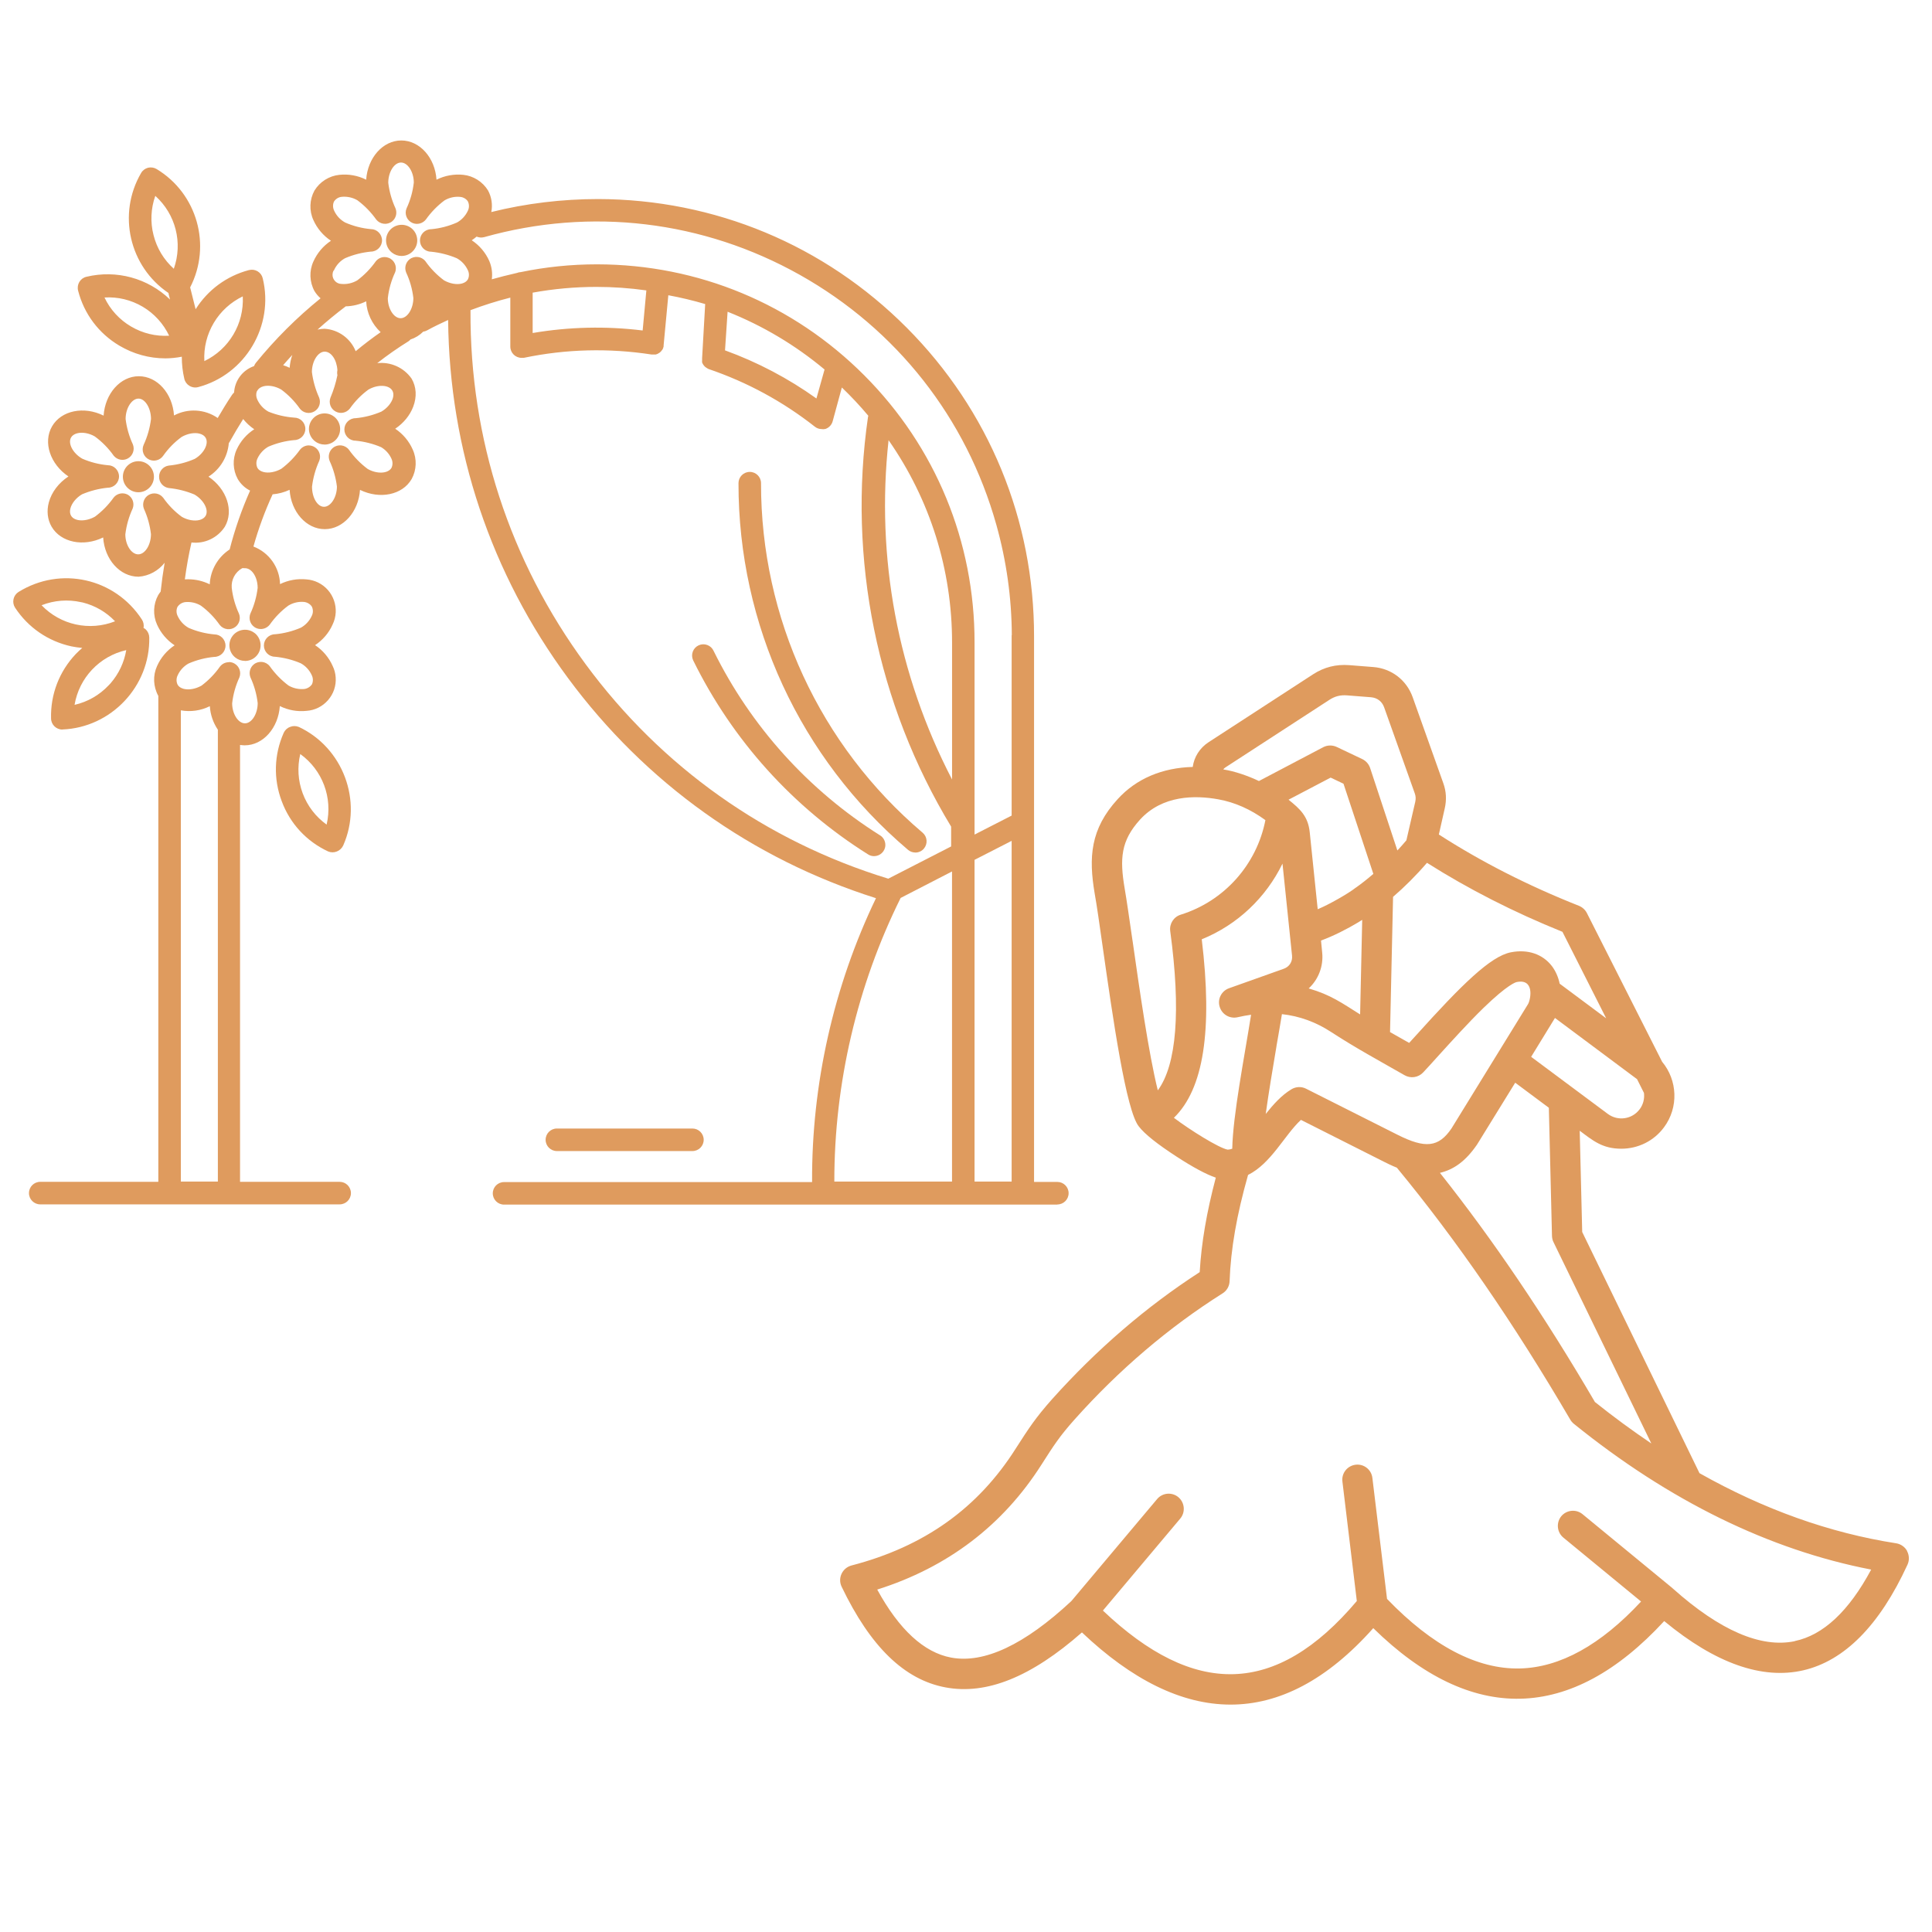 <?xml version="1.0" encoding="UTF-8"?>
<svg id="Capa_1" data-name="Capa 1" xmlns="http://www.w3.org/2000/svg" viewBox="0 0 480.19 480.19">
  <defs>
    <style>
      .cls-1, .cls-2 {
        fill: #df9b5e;
      }

      .cls-2 {
        fill-rule: evenodd;
      }
    </style>
  </defs>
  <g>
    <g>
      <path class="cls-1" d="M82.77,103.97c-1.46-1.16-3.58-.92-4.74.54,0,0,0,0,0,.01-1.16,1.45-.92,3.56.53,4.71,0,0,.02.01.02.02,1.46,1.16,3.58.92,4.74-.54,1.16-1.46.92-3.58-.54-4.74Z"/>
      <path class="cls-1" d="M80.67,110.49c-.85,0-1.7-.27-2.41-.84-.83-.66-1.33-1.58-1.45-2.6-.11-1.02.18-2.03.82-2.83,1.34-1.68,3.78-1.96,5.45-.63h0c1.67,1.33,1.95,3.77.62,5.45-.76.96-1.9,1.46-3.04,1.46ZM80.67,103.74c-.85,0-1.69.37-2.25,1.08-.49.61-.7,1.35-.62,2.11.08.76.46,1.44,1.05,1.91,1.26,1,3.08.8,4.06-.44.99-1.24.78-3.05-.46-4.04-.53-.42-1.16-.62-1.79-.62Z"/>
    </g>
    <g>
      <path class="cls-1" d="M262.82,294.31h-6.29v-135.96c.13-59.71-48.17-108.21-107.88-108.34-9.18-.02-18.32,1.13-27.21,3.42.6-1.92.4-4.01-.55-5.79-1.25-2.05-3.39-3.4-5.79-3.65-2.46-.26-4.94.28-7.07,1.54,0-5.58-3.72-10.08-8.27-10.08s-8.24,4.59-8.27,10.08c-2.13-1.26-4.61-1.8-7.07-1.54-2.4.24-4.55,1.59-5.81,3.65-1.17,2.13-1.26,4.68-.25,6.89,1,2.26,2.71,4.14,4.87,5.35-2.15,1.23-3.86,3.11-4.87,5.37-1.01,2.21-.92,4.76.25,6.89.49.8,1.13,1.49,1.88,2.04-6.07,4.85-11.61,10.34-16.51,16.37-.2.26-.35.56-.44.87-2.84.87-4.8,3.46-4.87,6.43-.24.17-.44.38-.6.62-1.35,2-2.59,4.09-3.81,6.18-3.33-2.59-7.93-2.79-11.48-.51,0-5.58-3.72-10.1-8.27-10.1s-8.27,4.59-8.29,10.1c-4.82-2.78-10.59-1.81-12.86,2.11-2.27,3.93-.21,9.39,4.59,12.19-4.91,2.8-6.98,8.27-4.71,12.22,2.3,3.93,8.04,4.87,12.86,2.11,0,5.58,3.74,10.08,8.29,10.08,3.79-.27,6.94-3.01,7.74-6.73-.76,3.63-1.33,7.33-1.72,11v.11c-.25.29-.47.59-.67.92-1.18,2.12-1.28,4.68-.28,6.89,1,2.26,2.71,4.14,4.87,5.35-2.16,1.22-3.87,3.1-4.87,5.37-1,2.21-.9,4.76.25,6.89l.11.14v121.45H10c-1.27,0-2.3,1.03-2.3,2.3s1.03,2.3,2.3,2.3h74.42c1.27,0,2.3-1.03,2.3-2.3s-1.03-2.3-2.3-2.3h-25.26v-109.69c.54.14,1.1.21,1.65.21,4.59,0,8.24-4.59,8.27-10.08,2.13,1.25,4.61,1.79,7.07,1.52,4.02-.28,7.06-3.77,6.78-7.79-.06-.93-.31-1.84-.71-2.68-1-2.27-2.71-4.16-4.87-5.37,2.16-1.21,3.86-3.09,4.87-5.35,1.76-3.64.24-8.02-3.41-9.78-.83-.4-1.73-.64-2.66-.71-2.46-.27-4.94.26-7.07,1.52.26-4.43-2.49-8.49-6.71-9.87,1.3-4.73,2.99-9.33,5.05-13.78,1.76-.09,3.48-.59,5.03-1.45,0,5.56,3.72,10.08,8.27,10.08s8.27-4.59,8.29-10.08c4.82,2.76,10.59,1.81,12.86-2.11,1.17-2.13,1.26-4.68.25-6.89-.99-2.27-2.69-4.15-4.85-5.37,4.8-2.8,6.89-8.27,4.59-12.19-2.28-3.24-6.47-4.52-10.17-3.1,3.03-2.51,6.23-4.81,9.58-6.89.17-.12.31-.27.44-.44,1.24-.37,2.35-1.06,3.24-2,.32-.01.64-.1.92-.25,1.95-1.08,3.97-2.02,5.99-2.94.32,66.14,43.42,124.46,106.55,144.18-10.79,22.23-16.29,46.66-16.07,71.37h-77.06c-1.27,0-2.3,1.03-2.3,2.3s1.03,2.3,2.3,2.3h137.55c1.27,0,2.3-1.03,2.3-2.3,0-1.27-1.03-2.3-2.3-2.3ZM74.76,85.33c-1.49,1.99-2.3,4.4-2.3,6.89-.94-.53-1.94-.92-2.99-1.17,1.63-1.93,3.4-3.86,5.28-5.72ZM40.15,124c-.7-.88-1.93-1.12-2.92-.57-.99.56-1.42,1.76-1.01,2.82.93,2.06,1.54,4.25,1.79,6.5,0,3.01-1.7,5.53-3.67,5.53s-3.7-2.53-3.7-5.53c.27-2.27.9-4.47,1.86-6.54.4-1.03,0-2.2-.94-2.78-.98-.55-2.21-.32-2.92.55-1.32,1.87-2.94,3.51-4.78,4.87-2.59,1.49-5.63,1.31-6.64-.41s.37-4.5,2.96-6.02c2.1-.89,4.32-1.45,6.59-1.68,1.27,0,2.3-1.03,2.3-2.3s-1.03-2.3-2.3-2.3c-2.27-.21-4.5-.78-6.59-1.7-2.59-1.49-3.95-4.23-2.96-5.95.99-1.72,4.04-1.93,6.64-.41,1.84,1.36,3.45,3,4.78,4.87.71.87,1.94,1.1,2.92.55.99-.56,1.42-1.76,1.01-2.82-.96-2.07-1.59-4.28-1.86-6.54,0-3.01,1.7-5.56,3.7-5.56s3.61,2.62,3.61,5.63c-.27,2.27-.9,4.47-1.86,6.54-.52,1.16,0,2.52,1.15,3.04.99.45,2.16.14,2.8-.74,1.32-1.89,2.94-3.54,4.8-4.89,2.59-1.49,5.65-1.31,6.64.41.99,1.72-.37,4.45-2.96,5.95-2.09.92-4.32,1.49-6.59,1.7-1.13.17-1.97,1.15-1.95,2.3-.01,1.15.82,2.12,1.95,2.3,2.27.22,4.49.79,6.59,1.68,2.59,1.52,3.95,4.25,2.96,5.97-.99,1.72-4.04,1.91-6.64.41-1.84-1.36-3.44-3-4.75-4.87ZM54.64,294.17h-10.2v-118.23c2.78.66,5.71.21,8.17-1.24-.01,2.33.69,4.61,2.02,6.52,0,0,0,112.95,0,112.95ZM64.56,146.11c-.27,2.26-.89,4.47-1.84,6.54-.48,1.17.08,2.51,1.25,3,.95.39,2.04.1,2.68-.7,1.31-1.87,2.92-3.51,4.75-4.87,1.27-.78,2.76-1.13,4.25-.99.93.11,1.77.62,2.3,1.4.43.87.43,1.89,0,2.76-.62,1.36-1.66,2.48-2.96,3.19-2.09.91-4.32,1.47-6.59,1.68-1.27,0-2.3,1.03-2.3,2.3s1.03,2.3,2.3,2.3c2.27.21,4.49.78,6.59,1.68,1.31.72,2.35,1.84,2.96,3.19.43.88.43,1.9,0,2.78-.53.77-1.37,1.27-2.3,1.38-1.48.13-2.97-.21-4.25-.96-1.83-1.38-3.43-3.03-4.75-4.89-.78-1-2.23-1.17-3.22-.38-.81.64-1.09,1.73-.7,2.68.96,2.08,1.58,4.29,1.84,6.57,0,2.99-1.68,5.53-3.67,5.53s-3.67-2.55-3.67-5.53c.26-2.27.88-4.49,1.84-6.57.4-1.05-.02-2.23-.99-2.8-.35-.21-.74-.32-1.15-.32-.69,0-1.35.31-1.79.85-1.32,1.87-2.92,3.52-4.75,4.89-2.59,1.49-5.65,1.31-6.64-.41-.43-.88-.43-1.9,0-2.78.62-1.36,1.66-2.48,2.96-3.19,2.1-.9,4.32-1.47,6.59-1.68,1.27,0,2.3-1.03,2.3-2.3s-1.03-2.3-2.3-2.3c-2.27-.2-4.5-.77-6.59-1.68-1.31-.72-2.35-1.84-2.96-3.19-.43-.87-.43-1.89,0-2.76.52-.78,1.36-1.29,2.3-1.4,1.49-.14,2.98.21,4.25.99,1.84,1.36,3.44,3,4.75,4.87.78,1,2.23,1.17,3.22.38.81-.64,1.09-1.73.7-2.68-.96-2.07-1.58-4.28-1.84-6.54-.2-2.24.96-4.38,2.94-5.44.23-.03.46-.03.69,0,2.14-.14,3.81,2.41,3.81,5.42ZM57.51,136.88c-3.15,1.97-5.02,5.47-4.89,9.19-2.13-1.25-4.61-1.79-7.07-1.52h-.18c.44-3.45,1.05-6.88,1.84-10.26,3.22.54,6.46-.87,8.24-3.61,2.3-3.95.21-9.41-4.59-12.22,3.19-1.71,5.28-4.93,5.53-8.54.12-.12.23-.26.3-.41,1.19-2.16,2.46-4.2,3.74-6.27l.02.09c.98,1.37,2.24,2.53,3.7,3.38-2.14,1.18-3.84,3.02-4.87,5.24-1.01,2.21-.92,4.76.25,6.89.76,1.28,1.91,2.29,3.28,2.87-2.21,4.89-3.99,9.97-5.3,15.18ZM97.93,96.81c1.01,1.72-.37,4.45-2.96,5.95-2.09.9-4.32,1.47-6.59,1.68-1.27,0-2.3,1.03-2.3,2.3s1.03,2.3,2.3,2.3c2.27.21,4.5.77,6.59,1.68,1.21.71,2.17,1.78,2.76,3.05.42.88.42,1.9,0,2.78-1.01,1.72-4.04,1.91-6.64.41-1.84-1.37-3.45-3.02-4.78-4.89-.78-1-2.23-1.17-3.22-.38-.81.64-1.09,1.73-.7,2.68.96,2.08,1.59,4.29,1.86,6.57,0,3.01-1.7,5.53-3.7,5.53s-3.49-2.55-3.49-5.56c.27-2.27.89-4.49,1.84-6.57.4-1.05-.02-2.23-.99-2.8-.98-.57-2.22-.35-2.94.53-1.34,1.87-2.96,3.52-4.8,4.89-2.59,1.49-5.65,1.31-6.64-.41-.42-.88-.42-1.9,0-2.78.63-1.35,1.66-2.47,2.96-3.19,2.09-.9,4.32-1.47,6.59-1.68,1.27,0,2.3-1.03,2.3-2.3s-1.03-2.3-2.3-2.3c-2.27-.16-4.5-.68-6.61-1.54-1.3-.72-2.34-1.84-2.96-3.19-.45-.9-.45-1.95,0-2.85l.02.09c.99-1.75,4.04-1.93,6.64-.41,1.84,1.36,3.44,3,4.75,4.87.71.88,1.96,1.12,2.94.55.98-.57,1.4-1.77.99-2.82-.94-2.08-1.56-4.28-1.84-6.54,0-3.01,1.7-5.56,3.67-5.56s3.54,2.3,3.67,5.19c-.1.38-.1.77,0,1.15-.39,1.98-.99,3.91-1.77,5.76-.41,1.06.02,2.26,1.01,2.82.98.55,2.21.32,2.92-.55,1.32-1.87,2.93-3.52,4.78-4.87,2.59-1.52,5.63-1.31,6.64.41ZM88.17,88.13c-1.02-3.35-4.01-5.71-7.51-5.92-1.68,0-3.3.6-4.59,1.68,3.06-2.94,6.3-5.69,9.69-8.24h0c2.02-.02,4-.57,5.74-1.58-.09,3.3,1.36,6.46,3.93,8.54-2.51,1.72-4.93,3.57-7.26,5.53ZM107.92,75.39c.06-.44.1-.89.11-1.33.44.24.89.45,1.35.64l-1.47.69ZM110.1,70.08c-1.84-1.36-3.44-3-4.75-4.87-.78-1-2.23-1.17-3.22-.38-.81.64-1.09,1.73-.7,2.68.96,2.07,1.58,4.28,1.84,6.54,0,3.01-1.68,5.53-3.67,5.53s-3.67-2.53-3.67-5.53c.26-2.27.88-4.48,1.84-6.54.46-1.18-.13-2.51-1.32-2.97-.26-.1-.54-.15-.82-.15-.69,0-1.35.31-1.79.85-1.32,1.86-2.92,3.5-4.75,4.87-1.28.76-2.77,1.1-4.25.96-1.53-.06-2.72-1.36-2.66-2.89.02-.44.14-.88.36-1.26l.09-.05c.62-1.34,1.66-2.44,2.96-3.15,2.1-.89,4.32-1.46,6.59-1.68,1.27,0,2.3-1.03,2.3-2.3s-1.03-2.3-2.3-2.3c-2.27-.21-4.5-.78-6.59-1.7-1.31-.7-2.35-1.82-2.96-3.17-.43-.88-.43-1.9,0-2.78.52-.78,1.36-1.29,2.3-1.38,1.48-.15,2.97.19,4.25.96,1.83,1.36,3.43,3.01,4.75,4.87.78,1,2.23,1.17,3.22.38.81-.64,1.09-1.73.7-2.68-.95-2.07-1.57-4.28-1.84-6.54,0-3.01,1.68-5.53,3.67-5.53s3.67,2.53,3.67,5.53c-.26,2.27-.88,4.48-1.84,6.54-.48,1.17.08,2.51,1.25,3,.95.39,2.04.1,2.68-.7,1.32-1.86,2.92-3.5,4.75-4.87,1.27-.77,2.77-1.11,4.25-.96.93.09,1.78.59,2.3,1.38.43.88.43,1.9,0,2.78-.62,1.35-1.66,2.46-2.96,3.17-2.09.92-4.32,1.49-6.59,1.7-1.27,0-2.3,1.03-2.3,2.3s1.03,2.3,2.3,2.3c2.27.22,4.49.79,6.59,1.68,1.3.71,2.34,1.82,2.96,3.17.43.88.43,1.9,0,2.78-.99,1.72-4.04,1.91-6.64.41ZM116.44,77.18h0c.01-.15.01-.29,0-.44,3.56-1.37,7.2-2.51,10.91-3.42v12.81c0,1.27,1.03,2.3,2.3,2.3h.48c10.47-2.18,21.25-2.46,31.83-.83h.34c.12.01.25.01.37,0h.28c.2-.05.38-.14.55-.25l.21-.14c.15-.11.28-.25.39-.41l.18-.23c.08-.16.14-.33.18-.51,0-.09,0-.18,0-.28l1.22-13c3.42.61,6.8,1.41,10.13,2.41l-.78,13.78v.16c-.01.14-.01.28,0,.41-.01.15-.01.31,0,.46.05.11.11.22.18.32.09.15.2.28.32.39.08.09.17.16.28.21.15.12.31.22.48.3,9.61,3.27,18.59,8.14,26.57,14.42.4.31.89.48,1.4.48.24.05.49.05.73,0,.73-.24,1.29-.84,1.49-1.58l2.5-9.19c2.63,2.47,5.11,5.1,7.42,7.88-.06.15-.12.3-.16.46-5.11,35.24,2.19,71.17,20.67,101.61v5.37l-16.07,8.24c-62.3-18.98-104.75-76.62-104.39-141.75ZM131.89,83.35v-11.05c5.39-1.01,10.86-1.52,16.35-1.52,4.33,0,8.66.31,12.95.94l-1.01,10.95c-9.41-1.2-18.95-.98-28.29.67ZM179.67,87.42l.71-10.65c9.14,3.55,17.62,8.59,25.12,14.9l-2.3,8.2c-7.22-5.24-15.14-9.43-23.54-12.45ZM237.13,294.17h-30.24c-.11-24.76,5.57-49.2,16.6-71.37l13.64-7.03v78.39h0ZM237.13,195.76c-14.38-26.85-20.19-57.47-16.62-87.72,10.82,15.06,16.64,33.14,16.62,51.69v36.03ZM251.94,294.17h-10.22v-80.76l10.22-5.24v85.99ZM251.94,158.35v44.66l-10.22,5.24v-48.52c.08-51.58-41.68-93.45-93.25-93.52-6.39,0-12.76.64-19.01,1.93-.28.01-.56.07-.83.18-2.3.53-4.71,1.13-7.03,1.81.39-1.68.24-3.44-.44-5.03-1.01-2.26-2.72-4.14-4.87-5.37.75-.43,1.45-.94,2.09-1.52.54.33,1.2.42,1.81.25,55.16-15.48,112.44,16.68,127.92,71.85,2.56,9.13,3.86,18.56,3.86,28.04h-.05Z"/>
      <path class="cls-1" d="M262.82,299.4H125.28c-1.54,0-2.8-1.25-2.8-2.8s1.25-2.8,2.8-2.8h76.56c-.13-24.29,5.35-48.67,15.88-70.56-30.84-9.76-57.29-28.66-76.53-54.69-19.2-25.98-29.5-56.74-29.81-89.02-1.66.76-3.51,1.63-5.26,2.6-.29.16-.61.26-.93.3-.88.89-1.97,1.56-3.17,1.95-.13.15-.28.29-.44.41-2.71,1.68-5.33,3.51-7.82,5.47,3.27-.37,6.56,1.04,8.53,3.83,1.21,2.06,1.35,4.53.42,6.98-.82,2.17-2.4,4.1-4.48,5.49,1.9,1.27,3.44,3.08,4.35,5.18,1.07,2.33.97,5.08-.27,7.33-2.3,3.97-7.92,5.09-12.83,2.69-.37,5.45-4.17,9.76-8.76,9.76s-8.4-4.32-8.74-9.78c-1.33.62-2.77,1.01-4.22,1.12-1.93,4.19-3.53,8.55-4.77,12.98,3.9,1.49,6.51,5.2,6.61,9.34,2.04-1,4.35-1.41,6.61-1.17.97.07,1.93.33,2.82.76,3.88,1.88,5.52,6.57,3.64,10.45-.92,2.08-2.46,3.88-4.36,5.13,1.91,1.26,3.44,3.07,4.37,5.17.43.88.69,1.85.75,2.84.15,2.08-.53,4.09-1.9,5.66-1.37,1.57-3.27,2.52-5.34,2.66-2.26.25-4.59-.17-6.64-1.19-.37,5.45-4.16,9.76-8.74,9.76-.39-.03-.77-.03-1.15-.09v108.58h24.76c1.54,0,2.8,1.25,2.8,2.8s-1.25,2.8-2.8,2.8H10c-1.54,0-2.8-1.25-2.8-2.8s1.25-2.8,2.8-2.8h29.35v-120.77c-1.28-2.34-1.38-5.08-.32-7.41.92-2.09,2.46-3.91,4.37-5.17-1.91-1.26-3.44-3.06-4.37-5.15-1.06-2.34-.95-5.08.29-7.33.19-.31.39-.6.61-.87.26-2.42.59-4.81.99-7.17-1.54,1.97-3.88,3.29-6.48,3.47h0c-4.65,0-8.45-4.31-8.8-9.76-4.89,2.39-10.51,1.27-12.82-2.68-1.02-1.77-1.26-3.91-.68-6.05.69-2.53,2.44-4.83,4.87-6.43-4.53-3.05-6.37-8.48-4.08-12.44,2.3-3.98,7.93-5.1,12.82-2.68.37-5.47,4.16-9.79,8.76-9.79s8.38,4.3,8.74,9.75c3.44-1.83,7.64-1.6,10.86.63,1.09-1.86,2.26-3.82,3.55-5.73.14-.22.32-.42.52-.59.17-3,2.12-5.59,4.96-6.58.11-.28.25-.54.43-.78,4.8-5.9,10.21-11.3,16.11-16.07-.59-.51-1.1-1.11-1.51-1.78-1.25-2.28-1.35-5.02-.28-7.36.95-2.12,2.45-3.89,4.37-5.16-1.91-1.26-3.44-3.06-4.37-5.15-1.07-2.33-.97-5.08.27-7.33,1.34-2.2,3.66-3.65,6.2-3.91,2.28-.24,4.61.18,6.65,1.21.37-5.45,4.16-9.75,8.74-9.75s8.39,4.3,8.74,9.75c2.04-1.02,4.38-1.45,6.65-1.21,2.53.26,4.83,1.72,6.16,3.89.89,1.65,1.17,3.55.81,5.36,8.67-2.16,17.59-3.22,26.52-3.23,29.01.06,56.26,11.42,76.73,31.97s31.71,47.85,31.65,76.86v135.46h5.79c1.54,0,2.8,1.25,2.8,2.8s-1.25,2.8-2.8,2.8ZM125.28,294.81c-.99,0-1.8.81-1.8,1.8s.81,1.8,1.8,1.8h137.55c.99,0,1.8-.81,1.8-1.8s-.81-1.8-1.8-1.8h-6.79v-136.46c.06-28.74-11.07-55.79-31.36-76.16-20.28-20.37-47.28-31.62-76.02-31.68h-.23c-9.05,0-18.09,1.15-26.86,3.41l-.87.22.27-.86c.56-1.79.37-3.75-.51-5.4-1.15-1.88-3.17-3.16-5.4-3.39-2.34-.25-4.74.27-6.77,1.47l-.75.45v-.88c0-5.28-3.48-9.58-7.77-9.58s-7.74,4.3-7.77,9.58v.87s-.75-.45-.75-.45c-2.02-1.2-4.43-1.72-6.76-1.47-2.23.23-4.27,1.5-5.44,3.42-1.08,1.96-1.16,4.37-.22,6.42.96,2.15,2.61,3.97,4.66,5.12l.77.43-.77.44c-2.07,1.18-3.69,2.96-4.66,5.14-.94,2.06-.85,4.46.23,6.44.45.72,1.04,1.36,1.74,1.88l.53.39-.51.41c-6.03,4.82-11.56,10.31-16.43,16.3-.15.2-.27.44-.34.69l-.07.26-.26.08c-2.64.81-4.45,3.21-4.51,5.96v.25s-.21.14-.21.14c-.19.13-.34.29-.47.48-1.39,2.05-2.64,4.17-3.8,6.16l-.29.49-.45-.35c-3.16-2.45-7.54-2.64-10.9-.48l-.77.5v-.92c0-5.29-3.48-9.6-7.77-9.6s-7.77,4.31-7.79,9.61v.86s-.75-.43-.75-.43c-4.57-2.64-10.04-1.77-12.18,1.93-2.13,3.68-.15,8.85,4.41,11.51l.75.44-.75.43c-2.56,1.46-4.42,3.74-5.1,6.25-.51,1.87-.3,3.75.58,5.28,2.15,3.67,7.61,4.54,12.18,1.93l.75-.43v.86c0,5.28,3.49,9.58,7.79,9.58,3.51-.25,6.5-2.86,7.25-6.33l.98.21c-.74,3.57-1.32,7.25-1.71,10.95v.25s-.12.14-.12.14c-.23.26-.44.55-.62.85-1.09,1.96-1.18,4.37-.25,6.42.96,2.15,2.61,3.97,4.66,5.12l.77.43-.77.44c-2.05,1.16-3.71,2.98-4.66,5.14-.93,2.06-.84,4.47.23,6.45l.18.2v122.13H10c-.99,0-1.8.81-1.8,1.8s.81,1.8,1.8,1.8h74.42c.99,0,1.8-.81,1.8-1.8s-.81-1.8-1.8-1.8h-25.76v-110.84l.62.16c.49.13,1,.19,1.51.19h.02c4.26,0,7.75-4.3,7.77-9.58v-.87s.75.44.75.44c2.03,1.19,4.43,1.71,6.76,1.45,1.83-.13,3.49-.95,4.68-2.32s1.78-3.12,1.65-4.94c-.06-.87-.28-1.71-.66-2.5-.96-2.17-2.61-4-4.66-5.16l-.77-.44.77-.44c2.05-1.15,3.7-2.97,4.66-5.12,1.64-3.4.22-7.49-3.17-9.13-.78-.38-1.61-.6-2.47-.66-2.35-.26-4.76.26-6.78,1.45l-.81.48.06-.94c.25-4.2-2.37-8.05-6.36-9.37l-.45-.15.13-.46c1.3-4.74,3.01-9.4,5.08-13.86l.13-.27.3-.02c1.68-.09,3.34-.57,4.81-1.38l.74-.41v.85c0,5.28,3.48,9.58,7.77,9.58s7.77-4.3,7.79-9.58v-.86s.75.42.75.42c4.58,2.62,10.05,1.75,12.18-1.93,1.08-1.97,1.17-4.38.23-6.43-.95-2.16-2.59-3.99-4.64-5.15l-.75-.43.75-.44c2.23-1.3,3.91-3.23,4.74-5.42.82-2.16.7-4.33-.33-6.09-2.13-3.02-6.07-4.22-9.56-2.88l-2.83,1.09,2.34-1.94c3.04-2.52,6.28-4.85,9.63-6.93.1-.07.21-.18.29-.3l.1-.14.16-.05c1.15-.35,2.19-.99,3.02-1.86l.14-.15h.2c.24-.02.49-.08.7-.2,2.03-1.12,4.17-2.11,6.02-2.96l.7-.32v.77c.16,32.34,10.4,63.19,29.63,89.2,19.22,26.01,45.7,44.86,76.57,54.51l.55.17-.25.52c-10.7,22.04-16.24,46.64-16.02,71.15v.5s-77.56,0-77.56,0ZM252.44,294.67h-11.22v-81.57l11.22-5.75v87.31ZM242.22,293.67h9.22v-84.68l-9.22,4.72v79.95ZM237.63,294.67h-31.24v-.5c-.12-24.71,5.64-49.47,16.65-71.59l.07-.15,14.51-7.48v79.71ZM207.38,293.67h29.24v-77.07l-12.77,6.58c-10.82,21.8-16.51,46.16-16.48,70.5ZM55.14,294.67h-11.2v-119.37l.61.15c2.67.63,5.44.21,7.81-1.18l.76-.45v.88c-.02,2.24.65,4.39,1.93,6.23l.09.13v113.61ZM44.95,293.67h9.2v-112.3c-1.18-1.75-1.86-3.75-2-5.85-2.23,1.11-4.74,1.47-7.2,1.03v117.12ZM220.87,219.46l-.19-.06c-30.67-9.34-56.94-27.93-75.95-53.75-19.01-25.82-28.97-56.41-28.79-88.48v-.04c.01-.11.01-.23,0-.34l-.03-.38.35-.14c3.57-1.37,7.26-2.53,10.97-3.44l.62-.15v13.45c0,.99.81,1.8,1.8,1.8h.43c10.55-2.19,21.3-2.47,31.95-.82h.27c.14,0,.23,0,.32,0h.26c.12-.04.23-.09.34-.17l.21-.14c.09-.07.18-.16.25-.27l.18-.22c.05-.11.09-.23.12-.35,0,.02,0-.06-.01-.13l1.27-13.62.53.1c3.42.61,6.85,1.42,10.18,2.42l.38.11-.8,14.17v.13c0,.15,0,.26,0,.37,0,.16-.01.27,0,.37.03.06.07.12.1.17.08.13.15.22.25.3.07.08.11.1.14.12l.1.06c.12.09.25.17.38.24,9.64,3.27,18.63,8.15,26.67,14.48.31.24.7.37,1.09.38.27.04.46.04.64,0,.51-.17.95-.64,1.1-1.22l2.72-9.99.61.57c2.63,2.47,5.14,5.14,7.46,7.92l.2.24-.12.28c-.05.13-.1.26-.14.39-5.07,34.98,2.24,70.95,20.61,101.22l.07.12v5.82l-16.53,8.47ZM116.94,77.2c-.17,31.84,9.72,62.22,28.6,87.86,18.84,25.59,44.86,44.03,75.24,53.33l15.62-8.01v-4.93c-18.44-30.44-25.77-66.6-20.66-101.82.03-.11.06-.2.08-.29-2.06-2.46-4.27-4.82-6.58-7.03l-2.28,8.38c-.24.91-.92,1.63-1.82,1.93-.37.07-.68.08-.99.02-.54,0-1.13-.2-1.61-.58-7.95-6.26-16.84-11.08-26.42-14.34-.23-.11-.42-.22-.59-.35-.15-.08-.28-.18-.39-.31-.12-.11-.26-.27-.37-.46-.07-.1-.14-.23-.21-.37l-.05-.17c-.02-.18-.02-.36,0-.55-.01-.08-.01-.25,0-.41v-.12s.76-13.41.76-13.41c-3.01-.89-6.08-1.62-9.16-2.19l-1.17,12.46s0,.15,0,.26c-.06.29-.14.5-.24.7l-.06.09-.18.23c-.11.17-.28.35-.48.5l-.23.15c-.21.15-.45.25-.7.32l-.12.02h-.28c-.1.01-.26.01-.42,0h-.29c-10.62-1.63-21.27-1.36-31.72.82h-.1s-.48.01-.48.01c-1.54,0-2.8-1.25-2.8-2.8v-12.17c-3.34.85-6.67,1.9-9.9,3.12,0,.04,0,.08,0,.12ZM241.22,209.07v-49.34c.04-24.81-9.59-48.15-27.11-65.72-17.52-17.57-40.83-27.27-65.64-27.3h-.14c-6.29,0-12.6.64-18.77,1.92-.31.02-.53.07-.74.16-2.86.66-5.08,1.24-7.08,1.83l-.82.25.19-.84c.37-1.59.23-3.22-.41-4.72-.97-2.17-2.58-3.95-4.66-5.13l-.76-.43.76-.44c.71-.41,1.39-.9,2.01-1.45l.28-.25.32.19c.42.26.94.33,1.42.2,26.81-7.52,54.94-4.16,79.22,9.47,24.28,13.64,41.79,35.91,49.32,62.72,2.57,9.17,3.88,18.65,3.88,28.17l-.05,44.97-11.22,5.75ZM148.33,65.7h.14c25.08.04,48.64,9.84,66.35,27.6,17.71,17.76,27.44,41.35,27.4,66.43v47.7l9.22-4.72v-44.86h.04c-.04-9.27-1.34-18.48-3.84-27.41-7.45-26.55-24.8-48.61-48.84-62.12-24.04-13.5-51.91-16.84-78.46-9.38-.62.17-1.29.12-1.88-.13-.39.33-.79.63-1.21.91,1.92,1.27,3.43,3.05,4.37,5.17.61,1.45.82,2.99.62,4.53,1.82-.52,3.84-1.03,6.28-1.59.24-.11.57-.18.92-.2,6.15-1.28,12.53-1.93,18.89-1.93ZM237.63,197.75l-.94-1.76c-14.5-27.07-20.27-57.51-16.68-88.01l.15-1.28.75,1.05c10.95,15.24,16.73,33.21,16.72,51.98v38.02ZM220.85,109.4c-3.18,29.2,2.26,58.28,15.78,84.34v-34.01c.01-18.12-5.44-35.49-15.78-50.33ZM60.89,180.78c-2.26,0-4.17-2.76-4.17-6.03.27-2.38.9-4.65,1.88-6.78.3-.79-.02-1.71-.79-2.16-.28-.16-.59-.25-.9-.25h0c-.54,0-1.05.24-1.39.67-1.33,1.89-2.96,3.57-4.84,4.98-1.76,1.02-3.72,1.35-5.29.93-.95-.26-1.67-.77-2.08-1.5-.51-1.04-.51-2.24-.02-3.25.65-1.43,1.78-2.65,3.17-3.41,2.19-.94,4.46-1.52,6.78-1.74,1.04,0,1.84-.81,1.84-1.8s-.81-1.8-1.8-1.8c-2.38-.21-4.64-.79-6.79-1.72-1.43-.78-2.56-2-3.22-3.44-.49-.99-.49-2.18,0-3.19.64-.96,1.61-1.55,2.69-1.67,1.59-.15,3.21.23,4.57,1.06,1.92,1.41,3.56,3.09,4.9,5.01.28.35.71.59,1.18.65.47.06.95-.08,1.32-.37.63-.49.85-1.36.55-2.1-.97-2.1-1.6-4.35-1.87-6.68-.22-2.46,1.04-4.78,3.2-5.94l.16-.05c.26-.04.52-.04.78,0,.88-.04,1.71.29,2.43.96,1.17,1.1,1.87,2.95,1.87,4.96v.06c-.28,2.32-.91,4.57-1.88,6.69-.37.9.07,1.95.98,2.33.74.31,1.6.08,2.1-.55,1.33-1.89,2.97-3.57,4.85-4.96,1.39-.86,3.01-1.23,4.59-1.08,1.09.13,2.06.72,2.66,1.62.53,1.06.53,2.25.03,3.26-.65,1.43-1.78,2.65-3.17,3.41-2.19.95-4.46,1.53-6.79,1.74-1.04,0-1.84.81-1.84,1.8s.81,1.8,1.8,1.8c2.37.22,4.64.79,6.79,1.72,1.43.78,2.56,2,3.22,3.44.49.99.49,2.2,0,3.21-.65.95-1.62,1.53-2.69,1.65-1.61.14-3.18-.21-4.56-1.03-1.92-1.44-3.55-3.12-4.91-5.03-.6-.76-1.73-.89-2.51-.28-.63.5-.85,1.36-.55,2.1.98,2.11,1.61,4.37,1.87,6.7,0,3.33-1.91,6.09-4.17,6.09ZM56.91,164.55h0c.49,0,.98.14,1.4.39,1.18.69,1.69,2.13,1.2,3.41-.95,2.06-1.56,4.22-1.81,6.45,0,2.62,1.49,4.98,3.18,4.98s3.17-2.35,3.17-5.03c-.25-2.17-.85-4.32-1.79-6.36-.48-1.17-.13-2.51.85-3.28,1.21-.96,2.97-.75,3.93.47,1.31,1.85,2.88,3.46,4.66,4.8,1.15.68,2.52.99,3.9.87.77-.09,1.48-.51,1.93-1.16.32-.67.32-1.54-.04-2.27-.57-1.26-1.55-2.32-2.75-2.97-2.01-.86-4.17-1.41-6.4-1.62h0c-1.49,0-2.75-1.25-2.75-2.79s1.25-2.8,2.8-2.8c2.18-.2,4.34-.75,6.39-1.63,1.16-.64,2.14-1.69,2.71-2.94.37-.74.37-1.6,0-2.33-.41-.6-1.12-1.04-1.91-1.13-1.36-.13-2.76.2-3.93.92-1.76,1.3-3.32,2.9-4.61,4.73-.79,1-2.13,1.35-3.28.88-1.43-.59-2.11-2.22-1.52-3.65.94-2.04,1.54-4.18,1.8-6.38,0-1.7-.6-3.31-1.55-4.2-.52-.49-1.12-.73-1.73-.69h-.05s-.05,0-.05,0c-.15-.02-.31-.03-.46,0-1.76.98-2.78,2.9-2.6,4.91.25,2.21.86,4.36,1.79,6.38.48,1.17.13,2.51-.85,3.28-.59.46-1.32.67-2.06.58-.74-.09-1.4-.46-1.87-1.05-1.3-1.85-2.86-3.45-4.66-4.78-1.14-.7-2.54-1.02-3.9-.89-.78.09-1.49.52-1.93,1.18-.33.67-.33,1.53.03,2.25.57,1.26,1.55,2.32,2.75,2.98,2,.87,4.17,1.42,6.4,1.62h0c1.5,0,2.75,1.25,2.75,2.79s-1.25,2.8-2.8,2.8c-2.17.2-4.34.75-6.39,1.64-1.16.64-2.14,1.69-2.7,2.94-.37.75-.37,1.62,0,2.35.26.46.77.81,1.46,1,1.3.35,3.01.04,4.48-.8,1.74-1.31,3.31-2.92,4.59-4.75.56-.69,1.35-1.06,2.19-1.06ZM53.15,146.96l-.78-.46c-2.03-1.19-4.43-1.71-6.76-1.45h-.81s.07-.56.07-.56c.44-3.45,1.06-6.92,1.85-10.31l.11-.46.46.08c3.02.51,6.06-.82,7.74-3.39,2.13-3.67.15-8.84-4.43-11.51l-.77-.45.79-.42c3.06-1.64,5.03-4.68,5.27-8.14v-.19s.15-.13.15-.13c.08-.08.14-.16.19-.26,1.19-2.15,2.41-4.13,3.77-6.32l.63-1.01.28,1.15c.89,1.25,2.08,2.33,3.49,3.16l.76.44-.77.43c-2.06,1.14-3.67,2.87-4.66,5.01-.94,2.05-.85,4.46.24,6.44.7,1.18,1.76,2.11,3.04,2.65l.47.2-.21.47c-2.19,4.85-3.97,9.93-5.28,15.1l-.05.19-.17.11c-2.99,1.87-4.78,5.22-4.66,8.74l.03.91ZM46.81,143.98c1.82,0,3.66.43,5.32,1.25.15-3.5,2-6.74,4.95-8.67,1.28-4.99,2.99-9.91,5.08-14.62-1.27-.64-2.32-1.62-3.06-2.86-1.25-2.27-1.35-5.01-.28-7.35.96-2.08,2.46-3.81,4.37-5.04-1.04-.7-1.96-1.55-2.75-2.54-1.19,1.92-2.28,3.71-3.32,5.59-.06.13-.15.26-.25.39-.3,3.45-2.16,6.5-5.05,8.34,4.54,3.06,6.36,8.49,4.06,12.45-1.82,2.79-5.04,4.29-8.29,3.91-.69,3.02-1.24,6.1-1.65,9.17.29-.02.58-.03.87-.03ZM34.34,138.78c-2.27,0-4.2-2.76-4.2-6.03.28-2.38.92-4.63,1.91-6.76.3-.77-.01-1.69-.75-2.14-.75-.43-1.71-.25-2.27.44-1.34,1.89-2.98,3.56-4.87,4.96-2.92,1.68-6.2,1.42-7.36-.56-.42-.72-.51-1.61-.26-2.56.42-1.59,1.69-3.13,3.41-4.14,2.21-.94,4.47-1.51,6.79-1.74,1.04,0,1.84-.81,1.84-1.8s-.81-1.8-1.8-1.8c-2.38-.22-4.65-.8-6.79-1.74-2.88-1.65-4.32-4.69-3.2-6.65.42-.73,1.15-1.25,2.11-1.51,1.57-.42,3.52-.08,5.21.91,1.93,1.42,3.58,3.1,4.93,5.01.54.66,1.5.84,2.26.41.77-.44,1.11-1.39.79-2.21-.97-2.09-1.61-4.34-1.89-6.67,0-3.34,1.92-6.12,4.19-6.12s4.1,2.75,4.1,6.13c-.28,2.38-.92,4.63-1.91,6.75-.2.43-.21.92-.04,1.37.17.45.5.8.94,1,.77.35,1.69.11,2.19-.58,1.35-1.93,3-3.61,4.91-5,1.76-1.01,3.72-1.35,5.28-.93.95.26,1.67.77,2.08,1.5,1.13,1.96-.31,5-3.15,6.63-2.19.96-4.46,1.55-6.79,1.76-.85.13-1.51.9-1.5,1.79-.01.9.65,1.67,1.53,1.81,2.3.22,4.56.8,6.71,1.71,2.93,1.71,4.34,4.69,3.2,6.68-.41.72-1.13,1.24-2.08,1.5-1.56.42-3.52.09-5.24-.9-1.93-1.42-3.56-3.09-4.9-5-.55-.68-1.5-.87-2.27-.44-.77.43-1.11,1.38-.79,2.21.94,2.08,1.56,4.32,1.82,6.62,0,3.33-1.91,6.09-4.17,6.09ZM30.44,122.62c.47,0,.94.12,1.38.37,1.16.71,1.64,2.14,1.16,3.39-.95,2.06-1.56,4.21-1.83,6.43,0,2.62,1.5,4.97,3.2,4.97s3.17-2.35,3.17-5.03c-.25-2.14-.83-4.28-1.75-6.29-.51-1.31.02-2.79,1.22-3.47,1.2-.67,2.7-.38,3.55.7l.02.02c1.28,1.83,2.84,3.43,4.64,4.75,1.42.81,3.14,1.12,4.43.77.69-.19,1.2-.54,1.48-1.03.84-1.46-.46-3.93-2.78-5.29-2-.84-4.16-1.39-6.39-1.61-1.4-.21-2.42-1.41-2.4-2.8-.02-1.37,1.01-2.58,2.38-2.78,2.25-.21,4.42-.77,6.47-1.66,2.27-1.31,3.57-3.77,2.73-5.24-.28-.49-.79-.84-1.48-1.03-1.29-.35-3.01-.04-4.48.8-1.78,1.29-3.35,2.9-4.64,4.74-.78,1.08-2.22,1.45-3.42.91-.68-.31-1.2-.86-1.46-1.56-.26-.7-.24-1.46.07-2.14.94-2.03,1.55-4.18,1.82-6.4,0-2.67-1.45-5.07-3.11-5.07s-3.2,2.36-3.2,5.06c.26,2.16.87,4.31,1.81,6.33.51,1.31-.02,2.79-1.22,3.47-1.19.68-2.69.39-3.55-.67-1.31-1.85-2.88-3.45-4.69-4.78-1.4-.82-3.11-1.13-4.41-.78-.7.19-1.22.55-1.5,1.04-.84,1.47.46,3.93,2.78,5.26,2,.87,4.16,1.43,6.39,1.63h0c1.49,0,2.75,1.25,2.75,2.79s-1.25,2.8-2.8,2.8c-2.17.21-4.34.77-6.4,1.64-1.41.83-2.54,2.18-2.88,3.5-.18.69-.13,1.32.16,1.81.85,1.46,3.64,1.56,5.96.23,1.75-1.3,3.32-2.9,4.62-4.72.56-.7,1.37-1.06,2.19-1.06ZM80.55,126.96c-2.24,0-3.99-2.66-3.99-6.06.28-2.38.91-4.64,1.88-6.77.3-.8-.02-1.72-.78-2.16-.77-.45-1.74-.28-2.3.41-1.35,1.89-3,3.57-4.89,4.98-1.76,1.02-3.72,1.36-5.29.93-.95-.26-1.67-.77-2.08-1.5-.5-1.05-.5-2.22-.02-3.24.67-1.45,1.77-2.63,3.17-3.41,2.19-.95,4.46-1.52,6.79-1.74,1.04,0,1.84-.81,1.84-1.8s-.81-1.8-1.8-1.8c-2.36-.17-4.64-.7-6.8-1.58-1.46-.81-2.55-1.99-3.23-3.45-.51-1.02-.51-2.25,0-3.28l.6-1.21.12.47c.38-.32.86-.55,1.41-.7,1.56-.42,3.52-.08,5.23.92,1.93,1.42,3.57,3.1,4.91,5.01.54.67,1.51.85,2.28.41.77-.45,1.1-1.38.77-2.21-.95-2.1-1.59-4.35-1.87-6.67,0-3.34,1.91-6.12,4.17-6.12s4.02,2.44,4.17,5.67v.08s-.02.08-.02.08c-.08.29-.08.59,0,.88l.03.11-.02.12c-.4,2-1,3.98-1.8,5.86-.32.82.02,1.75.8,2.2.77.43,1.73.25,2.28-.43,1.33-1.89,2.97-3.57,4.87-4.96,2.86-1.67,6.21-1.4,7.36.56.42.72.51,1.6.26,2.55-.42,1.57-1.69,3.09-3.41,4.08-2.2.95-4.47,1.53-6.79,1.74-1.04,0-1.84.81-1.84,1.8s.81,1.8,1.8,1.8c2.37.22,4.64.79,6.79,1.72,1.36.8,2.38,1.93,3.01,3.3.49,1.01.49,2.18,0,3.2-1.18,2.02-4.46,2.28-7.34.63-1.93-1.44-3.58-3.12-4.93-5.04-.28-.36-.71-.6-1.18-.65-.48-.05-.95.08-1.32.37-.63.5-.85,1.36-.55,2.1.97,2.11,1.61,4.37,1.89,6.7,0,3.33-1.92,6.09-4.19,6.09ZM76.75,110.71c.48,0,.97.13,1.41.39,1.19.69,1.69,2.13,1.2,3.41-.94,2.07-1.54,4.23-1.81,6.45,0,2.73,1.34,5,2.99,5s3.2-2.35,3.2-5.03c-.26-2.17-.87-4.33-1.81-6.36-.48-1.17-.13-2.51.85-3.28,1.21-.96,2.97-.75,3.93.47,1.31,1.85,2.88,3.46,4.68,4.8,2.27,1.3,5.05,1.19,5.91-.27.34-.71.34-1.56-.02-2.31-.55-1.2-1.43-2.17-2.56-2.84-1.99-.85-4.16-1.4-6.38-1.61h0c-1.49,0-2.75-1.25-2.75-2.79s1.25-2.8,2.8-2.8c2.18-.2,4.34-.75,6.39-1.63,1.42-.82,2.54-2.15,2.89-3.44.18-.69.13-1.3-.16-1.79h0c-.86-1.47-3.65-1.58-5.95-.24-1.77,1.29-3.33,2.89-4.62,4.72-.88,1.09-2.38,1.38-3.57.7-1.22-.69-1.73-2.14-1.23-3.44.76-1.8,1.34-3.67,1.72-5.57-.09-.4-.09-.81,0-1.21-.15-2.61-1.53-4.64-3.17-4.64s-3.17,2.36-3.17,5.06c.27,2.15.87,4.31,1.79,6.34.52,1.32.01,2.77-1.19,3.46-1.2.7-2.71.41-3.58-.67-1.3-1.85-2.86-3.45-4.66-4.78-1.42-.82-3.13-1.14-4.42-.79-.69.19-1.2.55-1.49,1.04l-.18.32c-.19.65-.13,1.35.17,1.96.59,1.28,1.54,2.3,2.76,2.98,2.01.81,4.18,1.32,6.41,1.48h0c1.51,0,2.76,1.25,2.76,2.79s-1.25,2.8-2.8,2.8c-2.18.2-4.34.75-6.39,1.63-1.17.66-2.12,1.68-2.71,2.94-.36.75-.36,1.61,0,2.35.26.45.77.81,1.46,1,1.29.35,3.01.04,4.48-.8,1.75-1.31,3.33-2.92,4.64-4.75.56-.69,1.37-1.06,2.19-1.06ZM203.5,100.69l-.58-.42c-7.18-5.22-15.06-9.38-23.41-12.38l-.35-.13.78-11.71.63.25c9.21,3.58,17.71,8.62,25.26,14.99l.25.21-2.58,9.2ZM180.2,87.08c8.09,2.94,15.73,6.96,22.72,11.96l2.02-7.2c-7.24-6.05-15.34-10.88-24.1-14.36l-.64,9.6ZM72.96,93.07l-.75-.42c-.89-.5-1.85-.88-2.86-1.12l-.79-.19.52-.62c1.71-2.03,3.5-3.96,5.31-5.75l.75.66c-1.42,1.89-2.2,4.23-2.2,6.59v.85ZM70.37,90.77c.56.17,1.1.39,1.62.64.08-1.09.3-2.17.66-3.19-.77.83-1.54,1.69-2.29,2.56ZM87.91,89l-.22-.73c-.95-3.13-3.79-5.37-7.06-5.57-1.53,0-3.04.56-4.24,1.56l-.67-.74c3.07-2.94,6.34-5.73,9.74-8.28l.13-.1h.16c1.93-.03,3.83-.55,5.5-1.52l.77-.45-.02.89c-.08,3.12,1.32,6.17,3.74,8.14l.52.42-.55.38c-2.49,1.7-4.91,3.55-7.21,5.5l-.58.49ZM80.66,81.71c3.46.21,6.48,2.42,7.74,5.58,2-1.66,4.08-3.25,6.21-4.73-2.15-1.98-3.45-4.76-3.6-7.67-1.58.78-3.32,1.21-5.08,1.25-2.41,1.82-4.75,3.75-7.01,5.78.57-.13,1.15-.2,1.73-.21ZM131.39,83.95v-12.06l.41-.08c5.4-1.01,10.92-1.52,16.41-1.52.02,0,.03,0,.05,0,4.34,0,8.71.32,13,.95l.47.07-1.1,11.94-.51-.07c-9.37-1.2-18.84-.98-28.14.66l-.59.1ZM132.39,72.73v10.04c9.04-1.54,18.23-1.75,27.34-.63l.92-9.96c-4.09-.58-8.26-.87-12.39-.87-.02,0-.03,0-.05,0-5.29,0-10.61.48-15.82,1.43ZM99.58,80.09c-2.3,0-4.17-2.71-4.17-6.03.27-2.38.9-4.64,1.88-6.76.34-.89-.12-1.93-1.04-2.29-.21-.08-.42-.16-.65-.12-.54,0-1.05.24-1.4.67-1.33,1.88-2.97,3.56-4.84,4.95-1.42.85-3,1.21-4.59,1.06-.85-.04-1.66-.41-2.25-1.05-.59-.64-.9-1.48-.86-2.36.02-.52.17-1.04.43-1.49l.15-.17c.67-1.36,1.77-2.49,3.1-3.21,2.19-.94,4.46-1.51,6.78-1.73,1.04,0,1.84-.81,1.84-1.8s-.81-1.8-1.8-1.8c-2.38-.21-4.65-.8-6.79-1.74-1.43-.77-2.56-1.98-3.22-3.42-.49-1.01-.49-2.18,0-3.2.64-.97,1.61-1.55,2.7-1.66,1.58-.16,3.2.21,4.55,1.03,1.92,1.43,3.55,3.1,4.9,5.01.6.76,1.73.89,2.51.28.63-.5.85-1.36.55-2.1-.97-2.1-1.6-4.36-1.87-6.68,0-3.39,1.87-6.09,4.17-6.09s4.17,2.71,4.17,6.03c-.27,2.38-.9,4.63-1.88,6.75-.17.42-.17.91.01,1.35.18.44.53.79.97.97.74.3,1.6.08,2.1-.55,1.33-1.88,2.97-3.56,4.85-4.96,1.4-.85,3.01-1.22,4.6-1.06,1.09.1,2.06.69,2.66,1.6.53,1.08.53,2.25.03,3.27-.66,1.43-1.78,2.63-3.17,3.39-2.18.96-4.45,1.54-6.78,1.76-1.04,0-1.84.81-1.84,1.8s.81,1.8,1.8,1.8c2.37.23,4.64.81,6.79,1.72,1.43.78,2.56,1.98,3.22,3.42.49,1,.49,2.2,0,3.21-.43.75-1.15,1.27-2.1,1.52-1.56.42-3.52.09-5.24-.9l-.05-.03c-1.88-1.39-3.52-3.07-4.87-4.98-.6-.75-1.73-.89-2.51-.28-.63.5-.85,1.36-.55,2.1.98,2.1,1.61,4.35,1.87,6.68,0,3.38-1.87,6.09-4.17,6.09ZM95.6,63.89h0c.34,0,.68.06,1,.19,1.44.55,2.16,2.18,1.6,3.61-.95,2.05-1.56,4.2-1.81,6.42,0,2.62,1.49,4.98,3.18,4.98s3.17-2.35,3.17-5.03c-.25-2.16-.85-4.31-1.79-6.33-.48-1.17-.13-2.51.85-3.28,1.21-.95,2.97-.74,3.93.47,1.29,1.84,2.85,3.43,4.63,4.76,1.46.83,3.17,1.13,4.45.79.69-.19,1.2-.54,1.48-1.03.35-.7.35-1.58-.02-2.31-.58-1.25-1.55-2.3-2.75-2.95-2.01-.85-4.18-1.4-6.4-1.62h0c-1.49,0-2.74-1.25-2.74-2.79s1.25-2.8,2.8-2.8c2.18-.2,4.34-.76,6.39-1.66,1.16-.63,2.14-1.68,2.71-2.92.37-.75.37-1.61,0-2.35-.4-.6-1.11-1.03-1.89-1.1-1.37-.14-2.77.18-3.94.89-1.75,1.31-3.31,2.91-4.6,4.73-.79,1-2.13,1.35-3.28.88-.69-.28-1.23-.82-1.52-1.51s-.29-1.45,0-2.14c.95-2.04,1.55-4.19,1.8-6.41,0-2.63-1.49-4.98-3.18-4.98s-3.17,2.35-3.17,5.03c.26,2.16.86,4.31,1.79,6.33.48,1.17.13,2.51-.85,3.28-1.21.95-2.97.74-3.93-.47-1.31-1.84-2.87-3.44-4.66-4.78-1.13-.68-2.54-1-3.9-.87-.79.07-1.49.5-1.93,1.16-.33.69-.33,1.54.03,2.28.57,1.26,1.54,2.3,2.75,2.95,2.01.88,4.17,1.44,6.4,1.64h0c1.5,0,2.75,1.25,2.75,2.79s-1.25,2.8-2.8,2.8c-2.17.21-4.34.76-6.39,1.64-1.17.64-2.12,1.65-2.71,2.9l-.07.16-.1.05c-.14.28-.22.6-.23.91-.03.61.19,1.19.6,1.64.41.45.97.71,1.58.73,1.41.13,2.78-.19,3.97-.89,1.75-1.31,3.31-2.91,4.6-4.73.55-.68,1.35-1.06,2.19-1.06ZM107.29,76.23l.13-.91c.06-.42.1-.85.11-1.28l.03-.81.71.38c.42.23.86.43,1.31.62l1.05.43-3.33,1.56Z"/>
    </g>
    <g>
      <circle class="cls-1" cx="34.4" cy="118.49" r="3.36"/>
      <path class="cls-1" d="M34.4,122.35c-2.13,0-3.86-1.73-3.86-3.86s1.73-3.86,3.86-3.86,3.86,1.73,3.86,3.86-1.73,3.86-3.86,3.86ZM34.4,115.63c-1.58,0-2.86,1.28-2.86,2.86s1.28,2.86,2.86,2.86,2.86-1.28,2.86-2.86-1.28-2.86-2.86-2.86Z"/>
    </g>
    <g>
      <path class="cls-1" d="M62.99,157.74s0,0-.01,0c-1.46-1.15-3.57-.9-4.73.55-1.16,1.46-.92,3.58.54,4.74s3.58.92,4.74-.54c1.16-1.46.92-3.58-.54-4.74Z"/>
      <path class="cls-1" d="M60.88,164.26c-.87,0-1.71-.29-2.4-.84-.81-.64-1.32-1.57-1.44-2.59-.12-1.03.17-2.04.82-2.85,1.32-1.66,3.76-1.95,5.43-.63h.02c1.67,1.34,1.95,3.79.62,5.46-.64.81-1.56,1.32-2.59,1.44-.15.02-.3.03-.45.03ZM60.89,157.51c-.85,0-1.69.37-2.25,1.08-.48.6-.69,1.35-.61,2.12.09.76.47,1.45,1.07,1.92.6.48,1.35.69,2.12.61.76-.09,1.45-.47,1.92-1.07.98-1.23.78-3.04-.44-4.03l-.03-.02c-.53-.41-1.15-.61-1.77-.61Z"/>
    </g>
    <g>
      <path class="cls-1" d="M101.92,57.11c-1.46-1.16-3.58-.92-4.74.54,0,0,0,0,0,.01-1.15,1.46-.9,3.57.55,4.73,1.46,1.16,3.58.92,4.74-.54,1.16-1.46.92-3.58-.54-4.74Z"/>
      <path class="cls-1" d="M99.81,63.62c-.87,0-1.71-.29-2.4-.84-1.66-1.32-1.95-3.76-.63-5.43,1.34-1.69,3.78-1.96,5.46-.64.81.64,1.32,1.57,1.44,2.59.12,1.03-.17,2.04-.82,2.85-.64.81-1.56,1.32-2.59,1.44-.15.02-.3.03-.45.03ZM99.82,56.87c-.85,0-1.69.37-2.25,1.08-.98,1.25-.77,3.06.46,4.04.6.48,1.35.69,2.12.61.76-.09,1.45-.47,1.92-1.07.48-.6.69-1.35.61-2.11-.09-.76-.47-1.45-1.07-1.92-.53-.42-1.16-.62-1.79-.62Z"/>
    </g>
    <g>
      <path class="cls-1" d="M229,207.35c-25.63-21.74-40.38-53.65-40.35-87.26,0-1.27-1.03-2.3-2.3-2.3s-2.3,1.03-2.3,2.3c-.04,34.95,15.3,68.14,41.95,90.75.96.82,2.41.71,3.24-.25s.71-2.41-.25-3.24Z"/>
      <path class="cls-1" d="M227.5,211.89c-.64,0-1.29-.22-1.82-.67-26.81-22.75-42.17-55.96-42.13-91.13,0-1.54,1.25-2.8,2.8-2.8s2.8,1.25,2.8,2.8c-.04,33.52,14.6,65.19,40.17,86.88h0c.57.49.91,1.16.97,1.91.06.74-.18,1.47-.66,2.04-.55.65-1.34.98-2.13.98ZM186.36,118.3c-.99,0-1.8.81-1.8,1.8-.04,34.87,15.18,67.81,41.78,90.37.37.31.83.47,1.31.43.48-.04.91-.26,1.23-.62.31-.36.46-.83.43-1.31s-.26-.91-.62-1.22h0c-25.79-21.88-40.56-53.82-40.52-87.64,0-.99-.81-1.8-1.8-1.8Z"/>
    </g>
    <g>
      <path class="cls-1" d="M218.46,208.04h0c-17.85-11.22-32.23-27.16-41.56-46.06-.53-1.15-1.89-1.66-3.05-1.13s-1.66,1.89-1.13,3.05c.02.04.04.08.06.13,9.69,19.66,24.65,36.24,43.22,47.9.36.23.78.36,1.22.37,1.27.02,2.31-1,2.33-2.27.01-.81-.4-1.56-1.09-1.98Z"/>
      <path class="cls-1" d="M217.25,212.79h-.04c-.53,0-1.04-.16-1.48-.45-18.65-11.71-33.65-28.34-43.39-48.1-.02-.04-.05-.09-.07-.14-.31-.68-.34-1.44-.08-2.14.26-.7.78-1.26,1.46-1.57.68-.31,1.44-.34,2.14-.08.7.26,1.26.78,1.57,1.46,9.29,18.82,23.6,34.67,41.37,45.85.83.51,1.33,1.44,1.32,2.41,0,.75-.31,1.45-.85,1.97-.53.51-1.22.79-1.95.79ZM174.8,161.14c-.25,0-.5.05-.75.16-.44.2-.77.56-.93,1.01-.17.45-.15.94.05,1.37l.05.1c9.67,19.6,24.55,36.09,43.04,47.71.29.19.62.29.96.29.49,0,.93-.17,1.28-.51.34-.33.54-.78.54-1.26,0-.63-.32-1.22-.85-1.55h0c-17.93-11.27-32.37-27.27-41.74-46.27-.31-.67-.96-1.06-1.64-1.06Z"/>
    </g>
    <g>
      <path class="cls-1" d="M74.05,181.13c-.57-.24-1.2-.24-1.77,0-.58.21-1.05.65-1.31,1.22-2.34,5.26-2.51,11.22-.48,16.6,2,5.4,6.05,9.79,11.27,12.22.57.24,1.2.24,1.77,0,.57-.23,1.04-.66,1.31-1.22,4.84-10.94.04-23.75-10.79-28.82ZM81.49,205.77c-3.08-2.02-5.44-4.98-6.73-8.43-1.28-3.45-1.43-7.21-.44-10.75,6.3,4.16,9.19,11.9,7.16,19.17Z"/>
      <path class="cls-1" d="M82.65,211.84c-.37,0-.74-.07-1.08-.21-5.4-2.51-9.49-6.94-11.55-12.5-2.09-5.54-1.91-11.57.49-16.98.31-.69.89-1.23,1.6-1.48.66-.28,1.45-.28,2.13,0h.02c10.99,5.16,15.95,18.38,11.04,29.48-.33.69-.89,1.21-1.58,1.48-.34.14-.7.21-1.06.21ZM73.16,181.45c-.23,0-.47.05-.69.14-.47.17-.85.52-1.05.96-2.3,5.17-2.46,10.93-.47,16.22,1.97,5.31,5.88,9.55,11.02,11.94.42.17.92.17,1.37,0,.47-.18.84-.53,1.05-.97,4.68-10.59-.04-23.22-10.54-28.14-.22-.09-.45-.14-.68-.14ZM81.78,206.56l-.57-.38c-3.19-2.1-5.58-5.09-6.92-8.67-1.32-3.57-1.48-7.39-.45-11.06l.19-.66.57.38c6.5,4.29,9.46,12.22,7.37,19.73l-.18.66ZM74.63,187.41c-.77,3.25-.57,6.61.6,9.76,1.18,3.15,3.23,5.83,5.95,7.78,1.56-6.65-1.01-13.54-6.55-17.54Z"/>
    </g>
    <g>
      <path class="cls-1" d="M35.88,156.83c-.25-.22-.55-.39-.87-.48,0-.14.11-.23.16-.37.12-.6,0-1.23-.34-1.75-6.52-9.98-19.8-12.94-29.94-6.68-.53.33-.9.86-1.03,1.47-.13.6-.01,1.23.32,1.75,3.16,4.8,8.07,8.17,13.69,9.39,1.29.27,2.61.42,3.93.46-.92.7-1.79,1.47-2.59,2.3-3.98,4.21-6.14,9.82-5.99,15.61,0,1.27,1.03,2.3,2.3,2.3,11.95-.47,21.32-10.41,21.1-22.37,0-.62-.27-1.2-.71-1.63ZM9.48,150.24c3.39-1.49,7.17-1.86,10.79-1.06v-.02c3.56.8,6.77,2.7,9.19,5.44-6.9,3.05-14.98,1.28-19.98-4.36ZM27.36,170.7v-.02c-2.52,2.67-5.83,4.47-9.44,5.14.96-7.48,6.64-13.5,14.05-14.88-.47,3.66-2.09,7.07-4.62,9.76Z"/>
      <path class="cls-1" d="M15.51,181.33c-1.56,0-2.82-1.25-2.82-2.8-.15-5.95,2.03-11.62,6.13-15.96.52-.54,1.07-1.05,1.63-1.53-.91-.08-1.81-.21-2.7-.39-5.78-1.26-10.75-4.67-14-9.61-.41-.62-.55-1.4-.39-2.13.16-.74.62-1.39,1.26-1.79,10.45-6.46,23.91-3.45,30.63,6.83.41.61.57,1.39.42,2.11.2.1.38.23.55.38h.01c.54.53.86,1.25.87,2,.23,12.13-9.46,22.39-21.58,22.87h0ZM16.48,144.74c-3.86,0-7.78,1.05-11.33,3.25-.41.25-.71.67-.81,1.15-.1.47-.01.97.25,1.37,3.1,4.72,7.85,7.98,13.37,9.18,1.25.26,2.55.41,3.84.45l1.42.04-1.13.86c-.9.68-1.75,1.43-2.54,2.25-3.91,4.14-5.99,9.55-5.85,15.25,0,1,.81,1.81,1.8,1.81,11.57-.46,20.82-10.26,20.6-21.86,0-.48-.21-.94-.55-1.27-.19-.17-.43-.3-.67-.37l-.36-.11v-.37c0-.22.1-.38.16-.48.11-.46.02-.95-.26-1.35-4.14-6.33-10.94-9.78-17.93-9.78ZM17.34,176.44l.09-.68c.99-7.73,6.8-13.88,14.46-15.31l.68-.13-.09.68c-.49,3.79-2.13,7.26-4.75,10.04l-.86.92v-.08c-2.47,2.29-5.5,3.82-8.85,4.43l-.67.12ZM31.38,161.58c-6.66,1.53-11.71,6.88-12.85,13.61,3.25-.74,6.17-2.41,8.47-4.85l.5-.53c2.03-2.35,3.36-5.17,3.88-8.23ZM22.43,156.59c-4.99,0-9.86-2.1-13.33-6.02l-.46-.51.63-.28c3.32-1.46,6.94-1.88,10.49-1.21h0s.61.1.61.1c3.69.83,6.95,2.77,9.45,5.6l.45.51-.62.28c-2.34,1.03-4.79,1.53-7.22,1.53ZM10.33,150.43c4.73,4.92,11.92,6.49,18.27,3.99-2.19-2.29-4.94-3.89-8.02-4.67l-.42-.08c-3.31-.74-6.69-.47-9.83.76Z"/>
    </g>
    <g>
      <path class="cls-1" d="M64.84,69.28c-.3-1.23-1.54-1.99-2.77-1.69-.02,0-.03,0-.05.01-5.56,1.48-10.31,5.07-13.25,10.01,0,.18-.18.39-.3.57l-1.61-6.41c0-.11-.11-.21-.16-.32,5.45-10.27,1.94-23.01-8.01-29.02-.52-.32-1.15-.42-1.75-.28-.6.15-1.11.54-1.42,1.08-5.85,10.05-2.83,22.93,6.89,29.32-.02.12-.02.25,0,.37l.83,3.24c-5.38-6.14-13.72-8.8-21.65-6.89-1.23.3-1.99,1.54-1.69,2.77,0,.02,0,.03.01.05,1.44,5.61,5.04,10.41,10.01,13.36,3.39,2.03,7.26,3.1,11.21,3.1,1.54-.02,3.08-.2,4.59-.53-.07,2.02.13,4.05.6,6.02.15.6.53,1.11,1.06,1.42.53.32,1.17.41,1.77.25,11.56-3.07,18.55-14.83,15.71-26.45ZM32.32,81.59c-3.18-1.85-5.67-4.69-7.1-8.08,3.65-.37,7.33.43,10.49,2.3,3.16,1.87,5.64,4.7,7.07,8.08-3.65.37-7.31-.44-10.47-2.3ZM43.41,67.65c-2.83-2.35-4.84-5.53-5.74-9.09-.92-3.56-.67-7.32.71-10.72,5.8,4.81,7.83,12.82,5.03,19.82ZM50.35,90.5c-.35-3.67.48-7.35,2.37-10.52,1.87-3.16,4.7-5.64,8.08-7.07.69,7.51-3.52,14.61-10.45,17.59Z"/>
      <path class="cls-1" d="M48.55,96.31c-.51,0-1.01-.14-1.45-.4-.64-.38-1.11-1.01-1.28-1.73-.43-1.81-.64-3.66-.63-5.52-1.34.26-2.71.4-4.07.41-4.04,0-8-1.1-11.47-3.17-5.12-3.04-8.76-7.89-10.24-13.67-.38-1.55.54-3.07,2.04-3.43,7.52-1.81,15.32.35,20.81,5.65l-.35-1.39c-.02-.08-.02-.16-.03-.23-9.75-6.59-12.75-19.64-6.81-29.83.37-.65,1.01-1.13,1.73-1.31.73-.17,1.5-.05,2.13.33,10.09,6.1,13.71,18.98,8.32,29.43.04.07.07.16.08.26l1.29,5.15c3.04-4.82,7.72-8.26,13.24-9.73.79-.19,1.54-.08,2.18.31.64.39,1.09,1,1.26,1.73,2.88,11.8-4.32,23.94-16.06,27.05-.23.06-.47.09-.71.09ZM46.23,87.41l-.02.65c-.07,1.98.12,3.96.58,5.88.11.46.42.87.83,1.11.42.25.92.32,1.39.2,11.22-2.98,18.1-14.58,15.35-25.85h0c-.11-.47-.4-.86-.81-1.11-.41-.25-.89-.32-1.36-.21-5.47,1.45-10.05,4.89-12.94,9.71-.05.22-.17.4-.28.56l-.7,1.11-1.9-7.56c-.05-.08-.1-.15-.13-.24l-.09-.22.11-.21c5.33-10.03,1.89-22.49-7.83-28.36-.41-.25-.91-.33-1.37-.22-.46.12-.87.42-1.11.84-5.72,9.82-2.76,22.41,6.73,28.66l.27.18-.06.32c-.01.06-.01.13,0,.19l1.34,5.23-1.38-1.58c-5.27-6.02-13.38-8.6-21.16-6.73-.96.23-1.55,1.21-1.32,2.17,1.42,5.56,4.9,10.2,9.79,13.1,3.31,1.98,7.1,3.03,10.95,3.03,1.5-.02,3.01-.19,4.48-.52l.63-.14ZM49.92,91.23l-.06-.68c-.36-3.8.48-7.54,2.43-10.82,1.91-3.23,4.86-5.81,8.32-7.28l.63-.27.06.68c.72,7.75-3.6,15.02-10.75,18.09l-.63.27ZM60.35,73.66c-2.98,1.42-5.52,3.73-7.21,6.58-1.72,2.89-2.53,6.17-2.35,9.51,6.15-2.95,9.9-9.27,9.55-16.09ZM41.03,84.47c-3.15,0-6.21-.84-8.96-2.46-3.25-1.9-5.84-4.85-7.3-8.32l-.26-.62.67-.07c3.79-.38,7.52.43,10.8,2.36,3.23,1.91,5.82,4.86,7.28,8.32l.26.62-.67.07c-.61.06-1.21.09-1.82.09ZM25.97,73.94c1.41,3,3.74,5.54,6.6,7.21h0c2.89,1.7,6.15,2.49,9.47,2.29-1.42-2.99-3.73-5.53-6.58-7.21-2.89-1.7-6.16-2.49-9.5-2.29ZM43.62,68.47l-.53-.44c-2.93-2.43-4.97-5.67-5.91-9.36-.94-3.63-.68-7.55.73-11.03l.26-.63.53.44c5.99,4.97,8.07,13.16,5.17,20.39l-.26.64ZM38.6,48.68c-1.11,3.11-1.27,6.55-.44,9.75.82,3.26,2.56,6.14,5.04,8.37,2.28-6.43.47-13.56-4.6-18.12Z"/>
    </g>
    <g>
      <path class="cls-1" d="M172.1,280.99h-33.69c-1.27,0-2.3,1.03-2.3,2.3s1.03,2.3,2.3,2.3h33.69c1.27,0,2.3-1.03,2.3-2.3s-1.03-2.3-2.3-2.3Z"/>
      <path class="cls-1" d="M172.1,286.09h-33.69c-1.54,0-2.8-1.25-2.8-2.8s1.25-2.8,2.8-2.8h33.69c1.54,0,2.8,1.25,2.8,2.8s-1.25,2.8-2.8,2.8ZM138.41,281.49c-.99,0-1.8.81-1.8,1.8s.81,1.8,1.8,1.8h33.69c.99,0,1.8-.81,1.8-1.8s-.81-1.8-1.8-1.8h-33.69Z"/>
    </g>
  </g>
  <path class="cls-2" d="M446.08,407.91c-8.39,1.75-18.61-2.65-30.29-13.08,0-.02-.03-.03-.07-.05,0-.02-.03-.03-.03-.05l-22.35-18.38c-1.59-1.32-3.97-1.09-5.3.51-1.3,1.61-1.07,3.98.52,5.3l19.32,15.89c-10.02,10.8-20.14,16.4-30.12,16.64-10.6.25-21.73-5.57-33.02-17.29l-3.64-30.06c-.23-2.06-2.11-3.54-4.16-3.29-2.08.25-3.55,2.12-3.29,4.18l3.58,29.7c-20.14,23.83-40.47,23.85-63.11,2.37l19.23-22.87c1.33-1.59,1.11-3.96-.46-5.3-1.59-1.34-3.97-1.13-5.3.46l-21.31,25.35c-11.65,10.86-21.7,15.59-29.9,14.04-6.73-1.26-12.91-6.94-18.35-16.9,17.53-5.54,31.23-15.97,40.83-31.06,3.06-4.8,4.55-7.11,8.26-11.26,11.03-12.34,23.39-22.87,36.73-31.29,1.07-.66,1.72-1.8,1.76-3.05.29-7.99,1.76-16.43,4.59-26.4,5.77-2.87,9.08-9.93,13.14-13.68l20.62,10.4c.81.41,1.92.96,3.22,1.48,14.96,18.14,29.05,38.63,43.1,62.62.23.39.52.74.88,1.03,23.71,19.16,48.57,31.34,73.91,36.24-5.53,10.33-11.91,16.3-19,17.77h0ZM291.76,277.82c4.07,3.07,11.16,7.5,13.37,7.92.39-.02.78-.1,1.14-.23.17-8.36,3.01-22.73,4.68-33.3-1.11.15-2.21.36-3.35.62-1.95.45-3.9-.7-4.46-2.61-.59-1.92.46-3.93,2.34-4.6l13.57-4.83c1.43-.5,2.24-1.79,2.08-3.28l-2.37-22.86c-4.1,8.43-11.19,15.21-20.07,18.81,2.73,22.61.46,37.22-6.93,44.37h0ZM281.48,233.77c-.78-5.34-1.43-9.96-1.95-12.94-1.24-7.4-.98-11.84,3.84-17.14,5.56-6.07,13.66-6.08,19.49-5.01,4.07.74,7.97,2.47,11.65,5.16-2.15,11.03-10.21,20.13-21.05,23.5-1.76.55-2.86,2.28-2.6,4.11,2.67,19.74,1.59,33.21-3.09,39.55-2.25-8.97-4.62-25.52-6.28-37.21h0ZM304.51,190.79c-.2.12-.36.28-.46.45,2.78.42,6.25,1.63,8.85,2.88l15.97-8.4c1.04-.55,2.31-.57,3.38-.06l6.34,3.01c.91.44,1.63,1.24,1.95,2.22l6.77,20.49c.78-.82,1.5-1.65,2.24-2.52l2.21-9.59c.16-.76.13-1.37-.13-2.1l-7.61-21.37c-.52-1.46-1.72-2.37-3.25-2.5l-5.99-.47c-1.63-.12-2.96.21-4.33,1.09l-25.96,16.87ZM399.2,253.09l-11.55-8.6c-.33-1.6-.98-3.1-1.92-4.36-2.31-3.01-6.02-4.26-10.21-3.44-5.04.98-12.17,7.99-23.52,20.59-.65.69-1.24,1.34-1.76,1.93l-4.75-2.69.75-33.61c2.9-2.5,5.73-5.32,8.43-8.46,10.28,6.51,21.57,12.27,33.67,17.15l10.86,21.48ZM407.53,275.71c.91-1.22,1.24-2.67,1.07-4.07l-1.72-3.42-20.4-15.21-5.92,9.66,19.06,14.19c2.5,1.86,6.05,1.34,7.9-1.15h0ZM336.97,220.62c-1.88,1.51-6.82,4.26-9.04,5.18-.16.07-.29.12-.42.18l-1.98-19.12c-.41-4.02-2.45-5.83-5.27-8.1l10.47-5.49,3.19,1.52,7.42,22.41c-1.43,1.23-2.86,2.37-4.36,3.43h0ZM338.57,228.63l-.52,23.5c-4.61-2.89-7.29-4.86-12.78-6.46,2.41-2.23,3.71-5.51,3.35-8.95l-.29-2.95c3.04-1.11,6.53-2.88,9.24-4.52h0c.33-.21.68-.42,1.01-.63h0ZM317.26,260.07c-.91,5.41-1.95,11.54-2.67,16.8,1.89-2.36,3.87-4.61,6.38-6.13,1.11-.68,2.51-.73,3.64-.15l22.74,11.45c6.93,3.49,10.21,3.12,13.4-1.55l19.06-30.96c.69-1.29,1.58-6.36-2.86-5.44-.2.04-2.18.56-8.23,6.42-3.87,3.77-8.07,8.43-11.16,11.83-1.56,1.72-2.89,3.22-3.87,4.24-1.2,1.25-3.09,1.52-4.59.66-6.13-3.51-12.2-6.79-18.22-10.72-3.84-2.51-7.9-3.98-12.26-4.46-.39,2.46-.88,5.19-1.37,8.02h0ZM385.74,307.21l-.78-31.88-8.36-6.23-9.5,15.4c-2.93,4.25-5.87,6.21-9.21,7.01,13.3,16.77,25.96,35.49,38.52,56.95,4.65,3.72,9.34,7.15,14.02,10.31l-24.3-50.01c-.26-.49-.36-1.02-.39-1.56h0ZM474.02,385.52c-.55-1.04-1.59-1.76-2.73-1.94-16.53-2.57-32.89-8.41-48.89-17.43l-29.15-59.94-.62-25.17c3.32,2.49,5.67,4.47,10.34,4.47,4.19,0,8.11-1.94,10.6-5.31,3.71-4.98,3.35-11.74-.46-16.31l-18.7-36.96c-.42-.82-1.14-1.46-1.98-1.8-12.59-4.98-24.3-10.94-34.81-17.72l1.46-6.47c.49-2.16.39-4.22-.36-6.3l-7.61-21.37c-1.53-4.26-5.27-7.12-9.76-7.48l-5.99-.47c-3.29-.25-6.25.49-9.01,2.28l-25.96,16.87c-2.21,1.44-3.61,3.69-3.94,6.15-7.55.19-14.02,2.91-18.64,7.98-6.83,7.45-7.25,14.51-5.73,23.49.52,2.89,1.17,7.46,1.92,12.75,2.61,18.34,5.9,41.35,9.08,45.17,1.46,1.88,4.59,4.37,9.34,7.45,4.07,2.65,7.32,4.4,9.76,5.24-2.28,8.62-3.58,16.22-4,23.48-13.31,8.61-25.63,19.23-36.69,31.58-4.07,4.58-5.79,7.21-9.01,12.24-9.43,14.89-22.8,24.4-40.83,29.09-2.3.6-3.49,3.15-2.47,5.27,7.16,14.92,15.58,23.11,25.8,25.03,10.18,1.92,21.31-2.56,33.93-13.66,24.73,23.47,49.47,24.73,72.41-1.06,24.41,23.94,49.11,23.42,72.31-1.76,25.43,21.06,46.57,16.26,60.47-14.02.49-1.07.45-2.31-.1-3.35h0Z"/>
</svg>